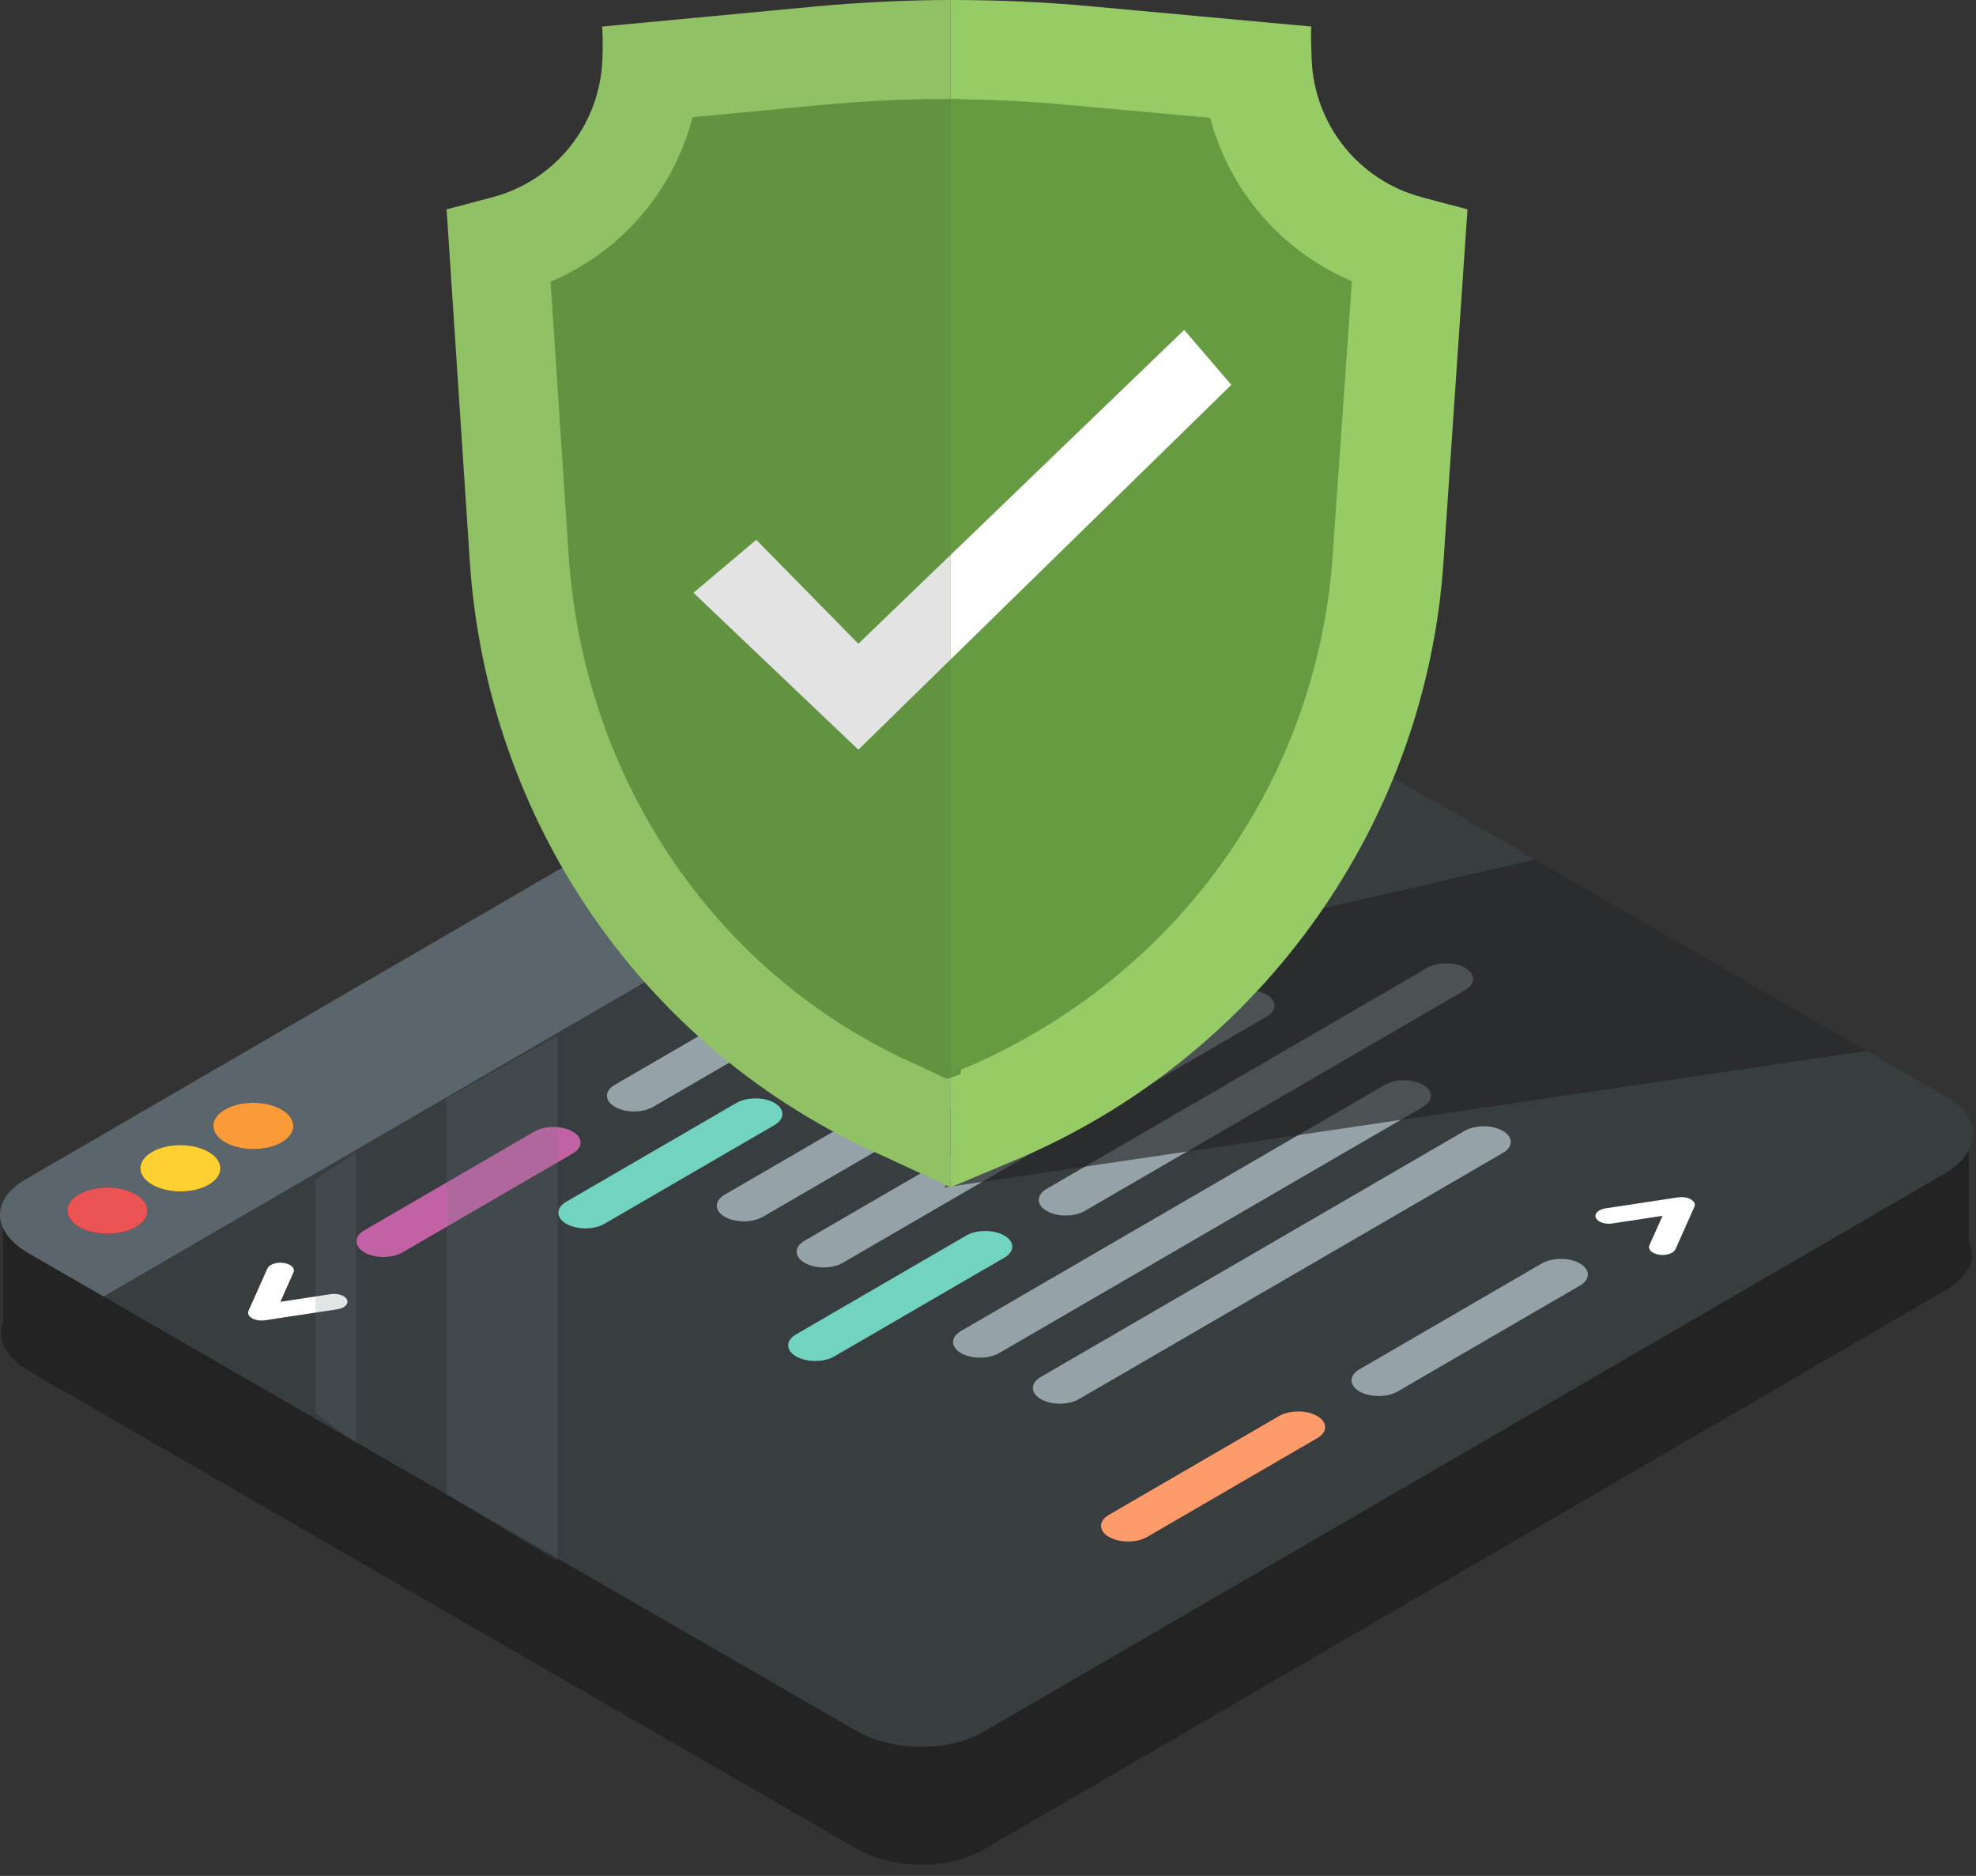 <?xml version="1.0" encoding="UTF-8" standalone="no"?>
<svg width="118px" height="112px" viewBox="0 0 118 112" version="1.1" xmlns="http://www.w3.org/2000/svg" xmlns:xlink="http://www.w3.org/1999/xlink">
    <rect x="0" y="0" width="118" height="112" fill="#333333" stroke="none"/>
    <!-- Generator: sketchtool 3.6.1 (26313) - http://www.bohemiancoding.com/sketch -->
    <title>shield</title>
    <desc>Created with sketchtool.</desc>
    <defs></defs>
    <g id="landing" stroke="none" stroke-width="1" fill="none" fill-rule="evenodd">
        <g id="ispdn-clodo-landing2" transform="translate(-249, -2344)">
            <g id="shield" transform="translate(249, 2344)">
                <path d="M117.575,74.196 L117.575,67.388 L108.008,67.813 L71.307,46.62 L66.825,44.023 C64.677,42.784 61.072,42.869 58.941,44.107 L10.814,72.096 L0.177,72.567 L0.177,79.011 L0.167,79.008 C-0.155,79.998 0.364,81.063 1.73,81.851 L6.214,84.448 L51.118,110.356 C53.266,111.595 56.586,111.678 58.717,110.441 L116.067,77.096 C117.397,76.324 118.177,75.219 117.575,74.196" id="Fill-1" fill="#232323"></path>
                <path d="M71.346,39.586 L66.844,36.989 C64.696,35.75 61.081,35.835 58.951,37.072 L1.521,70.417 C-0.61,71.654 -0.455,73.578 1.692,74.817 L6.195,77.414 L71.346,39.586 M13.445,68.2 C12.512,67.662 12.507,66.787 13.438,66.246 C14.365,65.708 15.877,65.708 16.81,66.246 C17.746,66.787 17.752,67.662 16.824,68.2 C15.893,68.74 14.382,68.74 13.445,68.2 M9.089,70.729 C8.155,70.191 8.15,69.316 9.081,68.776 C10.008,68.237 11.523,68.236 12.456,68.774 C13.393,69.314 13.395,70.191 12.468,70.729 C11.537,71.27 10.025,71.27 9.089,70.729 M4.732,73.259 C3.798,72.721 3.793,71.846 4.724,71.306 C5.654,70.765 7.166,70.765 8.099,71.304 C9.036,71.844 9.042,72.719 8.111,73.259 C7.18,73.799 5.668,73.799 4.732,73.259" id="Fill-3" fill="#5B656C"></path>
                <path d="M8.1,71.304 C7.166,70.765 5.655,70.765 4.724,71.306 C3.793,71.846 3.798,72.721 4.731,73.259 C5.668,73.8 7.18,73.8 8.11,73.259 C9.041,72.719 9.036,71.844 8.1,71.304" id="Fill-5" fill="#EB5355"></path>
                <path d="M12.456,68.774 C11.523,68.236 10.008,68.237 9.081,68.776 C8.15,69.317 8.155,70.191 9.088,70.729 C10.025,71.27 11.537,71.27 12.467,70.729 C13.395,70.191 13.393,69.314 12.456,68.774" id="Fill-7" fill="#FFD032"></path>
                <path d="M16.81,66.246 C15.877,65.708 14.365,65.708 13.437,66.246 C12.507,66.786 12.512,67.662 13.445,68.2 C14.382,68.74 15.894,68.74 16.824,68.2 C17.751,67.662 17.747,66.786 16.81,66.246" id="Fill-9" fill="#FB9A38"></path>
                <path d="M116.26,65.494 L71.346,39.586 L6.195,77.414 L51.108,103.322 C53.256,104.561 56.581,104.644 58.712,103.407 L116.142,70.062 C118.272,68.825 118.408,66.733 116.26,65.494 M62.501,72.301 C61.87,71.937 61.87,71.345 62.497,70.981 L85.222,57.786 C85.853,57.42 86.872,57.42 87.503,57.784 C88.135,58.148 88.138,58.738 87.508,59.105 L64.782,72.299 C64.155,72.663 63.132,72.665 62.501,72.301 M48.775,64.383 C48.144,64.019 48.144,63.428 48.772,63.064 L71.496,49.869 C72.127,49.503 73.146,49.503 73.778,49.867 C74.409,50.231 74.413,50.821 73.782,51.187 L51.056,64.382 C50.43,64.746 49.407,64.748 48.775,64.383 M56.133,54.817 C55.502,54.453 55.498,53.859 56.126,53.495 L66.919,47.228 C67.549,46.862 68.572,46.864 69.204,47.228 C69.835,47.592 69.838,48.182 69.208,48.549 L58.415,54.815 C57.787,55.18 56.764,55.182 56.133,54.817 M95.511,72.928 C95.412,72.871 95.338,72.798 95.3,72.715 C95.186,72.467 95.441,72.212 95.872,72.145 L100.198,71.487 C100.471,71.444 100.769,71.49 100.972,71.606 C101.177,71.725 101.253,71.895 101.183,72.056 L100.058,74.579 C100.024,74.662 99.949,74.733 99.851,74.791 C99.656,74.904 99.366,74.957 99.078,74.914 C98.934,74.891 98.81,74.848 98.711,74.791 C98.514,74.677 98.423,74.509 98.497,74.342 L99.28,72.592 L96.287,73.047 C96,73.092 95.708,73.041 95.511,72.928 M62.154,83.536 C61.522,83.172 61.516,82.58 62.147,82.214 L87.462,67.515 C88.09,67.151 89.113,67.153 89.744,67.517 C90.375,67.881 90.378,68.471 89.751,68.835 L64.435,83.534 C63.805,83.9 62.785,83.9 62.154,83.536 M57.387,80.786 C56.756,80.422 56.753,79.832 57.384,79.467 L82.7,64.768 C83.327,64.403 84.346,64.403 84.978,64.768 C85.609,65.132 85.612,65.722 84.985,66.086 L59.669,80.785 C59.038,81.151 58.019,81.151 57.387,80.786 M48.047,75.399 C47.416,75.035 47.409,74.443 48.04,74.077 L73.356,59.378 C73.983,59.014 75.006,59.016 75.637,59.379 C76.269,59.744 76.272,60.333 75.645,60.698 L50.329,75.397 C49.698,75.763 48.679,75.763 48.047,75.399 M43.281,72.649 C42.649,72.285 42.643,71.693 43.274,71.327 L68.59,56.628 C69.217,56.264 70.24,56.266 70.871,56.631 C71.502,56.994 71.506,57.585 70.879,57.948 L45.562,72.647 C44.932,73.014 43.913,73.014 43.281,72.649 M81.181,83.077 C80.55,82.712 80.55,82.12 81.178,81.757 L92.066,75.434 C92.694,75.07 93.716,75.068 94.347,75.432 C94.982,75.799 94.982,76.391 94.355,76.754 L83.466,83.077 C82.839,83.441 81.816,83.443 81.181,83.077 M36.722,66.088 C36.09,65.723 36.084,65.132 36.711,64.768 L51.295,56.3 C51.922,55.936 52.945,55.938 53.577,56.302 C54.207,56.666 54.211,57.256 53.584,57.62 L38.999,66.088 C38.373,66.452 37.353,66.452 36.722,66.088 M66.222,91.762 C65.591,91.398 65.588,90.808 66.215,90.444 L76.378,84.543 C77.005,84.179 78.027,84.177 78.659,84.542 C79.294,84.907 79.293,85.499 78.666,85.864 L68.504,91.764 C67.876,92.128 66.857,92.128 66.222,91.762 M47.542,80.987 C46.911,80.622 46.907,80.033 47.534,79.668 L57.697,73.768 C58.324,73.403 59.347,73.402 59.978,73.766 C60.61,74.13 60.61,74.722 59.982,75.086 L49.82,80.987 C49.192,81.351 48.173,81.351 47.542,80.987 M33.816,73.069 C33.185,72.705 33.182,72.115 33.809,71.751 L43.972,65.85 C44.598,65.486 45.621,65.484 46.253,65.849 C46.884,66.213 46.884,66.804 46.256,67.168 L36.094,73.069 C35.467,73.434 34.448,73.434 33.816,73.069 M21.759,74.776 C21.128,74.411 21.121,73.819 21.748,73.455 L31.914,67.553 C32.542,67.188 33.564,67.191 34.196,67.554 C34.827,67.919 34.83,68.508 34.203,68.873 L24.037,74.776 C23.41,75.139 22.39,75.139 21.759,74.776 M15.05,78.706 C14.848,78.59 14.765,78.419 14.839,78.261 L15.967,75.736 C16.075,75.486 16.515,75.337 16.947,75.401 C17.09,75.423 17.213,75.466 17.311,75.523 C17.508,75.636 17.599,75.805 17.525,75.971 L16.745,77.723 L19.738,77.268 C20.025,77.222 20.317,77.274 20.514,77.387 C20.612,77.444 20.687,77.516 20.725,77.6 C20.801,77.766 20.71,77.935 20.515,78.047 C20.42,78.103 20.297,78.146 20.154,78.17 L15.827,78.827 C15.55,78.869 15.256,78.825 15.05,78.706" id="Fill-11" fill="#383D40"></path>
                <path d="M34.196,67.555 C33.564,67.191 32.542,67.188 31.914,67.553 L21.748,73.455 C21.121,73.819 21.128,74.411 21.759,74.776 C22.391,75.14 23.41,75.14 24.037,74.776 L34.203,68.873 C34.83,68.509 34.827,67.919 34.196,67.555" id="Fill-13" fill="#C162A5"></path>
                <path d="M53.576,56.302 C52.945,55.938 51.923,55.936 51.295,56.3 L36.711,64.767 C36.083,65.132 36.091,65.724 36.722,66.088 C37.353,66.452 38.372,66.452 39,66.088 L53.584,57.62 C54.211,57.256 54.208,56.666 53.576,56.302" id="Fill-15" fill="#95A3A8"></path>
                <path d="M46.253,65.848 C45.621,65.484 44.599,65.486 43.972,65.85 L33.809,71.751 C33.182,72.115 33.185,72.705 33.816,73.069 C34.448,73.433 35.467,73.433 36.094,73.069 L46.257,67.169 C46.884,66.804 46.884,66.212 46.253,65.848" id="Fill-17" fill="#72D3C1"></path>
                <path d="M73.778,49.867 C73.146,49.503 72.127,49.503 71.497,49.869 L48.771,63.063 C48.144,63.428 48.144,64.02 48.776,64.383 C49.407,64.748 50.429,64.746 51.057,64.382 L73.782,51.187 C74.412,50.821 74.409,50.231 73.778,49.867" id="Fill-19" fill="#95A3A8"></path>
                <path d="M70.871,56.63 C70.24,56.266 69.217,56.264 68.59,56.629 L43.273,71.327 C42.643,71.693 42.65,72.285 43.281,72.65 C43.912,73.013 44.932,73.013 45.562,72.648 L70.878,57.949 C71.506,57.584 71.503,56.994 70.871,56.63" id="Fill-21" fill="#95A3A8"></path>
                <path d="M75.637,59.38 C75.006,59.016 73.983,59.013 73.356,59.378 L48.04,74.077 C47.409,74.442 47.416,75.034 48.048,75.399 C48.678,75.763 49.698,75.763 50.329,75.397 L75.645,60.698 C76.272,60.334 76.269,59.744 75.637,59.38" id="Fill-23" fill="#95A3A8"></path>
                <path d="M69.204,47.228 C68.572,46.864 67.55,46.862 66.919,47.228 L56.126,53.495 C55.498,53.859 55.502,54.453 56.133,54.817 C56.764,55.181 57.787,55.18 58.415,54.815 L69.208,48.549 C69.838,48.182 69.835,47.592 69.204,47.228" id="Fill-25" fill="#95A3A8"></path>
                <path d="M59.978,73.766 C59.347,73.402 58.325,73.404 57.697,73.768 L47.535,79.668 C46.907,80.032 46.91,80.622 47.542,80.987 C48.173,81.351 49.193,81.351 49.819,80.987 L59.983,75.086 C60.609,74.722 60.61,74.13 59.978,73.766" id="Fill-27" fill="#72D3C1"></path>
                <path d="M87.503,57.784 C86.872,57.42 85.853,57.42 85.222,57.786 L62.497,70.981 C61.87,71.345 61.87,71.937 62.501,72.301 C63.132,72.665 64.155,72.663 64.782,72.299 L87.508,59.104 C88.138,58.738 88.135,58.148 87.503,57.784" id="Fill-29" fill="#95A3A8"></path>
                <path d="M84.978,64.767 C84.346,64.403 83.327,64.403 82.699,64.767 L57.384,79.466 C56.753,79.833 56.756,80.422 57.388,80.787 C58.019,81.151 59.038,81.151 59.669,80.785 L84.985,66.086 C85.612,65.721 85.609,65.131 84.978,64.767" id="Fill-31" fill="#95A3A8"></path>
                <path d="M89.744,67.517 C89.112,67.153 88.089,67.15 87.463,67.515 L62.146,82.214 C61.516,82.58 61.522,83.171 62.154,83.536 C62.785,83.9 63.804,83.9 64.435,83.534 L89.751,68.835 C90.378,68.471 90.375,67.881 89.744,67.517" id="Fill-33" fill="#95A3A8"></path>
                <path d="M78.659,84.541 C78.027,84.177 77.005,84.179 76.378,84.543 L66.215,90.444 C65.588,90.808 65.591,91.398 66.222,91.762 C66.857,92.128 67.876,92.128 68.504,91.764 L78.666,85.863 C79.293,85.5 79.293,84.908 78.659,84.541" id="Fill-35" fill="#FE9B6B"></path>
                <path d="M94.348,75.432 C93.716,75.068 92.694,75.07 92.066,75.434 L81.177,81.756 C80.551,82.12 80.55,82.712 81.181,83.077 C81.817,83.443 82.839,83.441 83.466,83.077 L94.355,76.754 C94.982,76.39 94.982,75.799 94.348,75.432" id="Fill-37" fill="#95A3A8"></path>
                <path d="M17.311,75.522 C17.213,75.466 17.089,75.423 16.947,75.401 C16.516,75.338 16.076,75.486 15.967,75.735 L14.839,78.261 C14.765,78.419 14.848,78.59 15.05,78.707 C15.256,78.825 15.551,78.869 15.828,78.827 L20.154,78.17 C20.297,78.146 20.42,78.103 20.516,78.047 C20.71,77.934 20.801,77.766 20.725,77.6 C20.687,77.516 20.613,77.444 20.514,77.387 C20.318,77.273 20.025,77.223 19.738,77.267 L16.745,77.723 L17.525,75.971 C17.599,75.806 17.508,75.636 17.311,75.522" id="Fill-39" fill="#FFFFFF"></path>
                <path d="M100.971,71.606 C100.769,71.489 100.471,71.444 100.198,71.488 L95.872,72.144 C95.441,72.212 95.186,72.467 95.3,72.715 C95.338,72.798 95.413,72.87 95.511,72.928 C95.708,73.041 96,73.092 96.287,73.047 L99.28,72.592 L98.497,74.342 C98.422,74.509 98.514,74.677 98.711,74.791 C98.809,74.848 98.935,74.891 99.078,74.914 C99.366,74.957 99.656,74.904 99.85,74.791 C99.949,74.733 100.024,74.662 100.058,74.579 L101.183,72.055 C101.254,71.895 101.177,71.725 100.971,71.606" id="Fill-41" fill="#FFFFFF"></path>
                <path d="M18.84,70.419 L18.84,84.38 L21.248,86.117 L21.248,68.808 L18.84,70.419 Z" id="Fill-43" fill="#6F7B82" opacity="0.196"></path>
                <path d="M26.667,65.586 L26.667,89.213 L33.289,93.207 L33.289,61.828 L26.667,65.586 Z" id="Fill-45" fill="#6F7B82" opacity="0.196"></path>
                <path d="M56.374,70.9 L111.486,62.74 L91.685,51.318 L68.59,56.628 L56.374,70.9 Z" id="Fill-47" fill="#232323" opacity="0.639"></path>
                <path d="M61.252,68.998 C75.506,62.706 85.185,49.022 86.204,33.486 L87.634,12.5 L84.918,11.777 C81.162,10.787 78.496,7.472 78.332,3.595 C78.288,2.566 78.275,1.775 78.305,1.585 L65.243,0.385 C62.492,0.128 59.779,0 56.769,0 L56.769,70.886 L61.252,68.998 Z" id="Fill-49" fill="#96CB66"></path>
                <path d="M56.769,6.01503762e-05 C54.361,6.01503762e-05 51.457,0.128 48.707,0.385 L35.951,1.586 C35.982,1.775 36.014,2.566 35.971,3.595 C35.806,7.471 33.153,10.787 29.398,11.778 L26.669,12.5 L28.053,33.486 C29.072,49.022 38.443,62.706 52.697,68.998 L56.769,70.885 L56.769,6.01503762e-05 Z" id="Fill-51" fill="#91C165"></path>
                <path d="M57.371,5.916 C57.371,5.914 56.607,5.912 56.256,5.912 C54.058,5.912 51.518,6.036 49.011,6.27 L41.36,6.997 C40.214,11.409 37.091,15.038 32.878,16.815 L33.954,33.099 C34.842,46.626 42.821,58.309 54.783,63.591 L54.912,63.648 L56.542,64.418 L57.371,64.127 L57.371,5.916 Z" id="Fill-53" fill="#629341"></path>
                <path d="M72.269,7.035 L63.87,6.272 C61.41,6.042 59.177,5.937 56.768,5.916 L56.768,64.127 L58.149,63.544 C70.534,58.032 78.713,46.376 79.588,33.064 L80.731,16.791 C76.538,15.005 73.423,11.406 72.269,7.035" id="Fill-55" fill="#669B41"></path>
                <path d="M56.769,33.129 L51.258,38.436 L45.163,32.229 L41.412,35.391 L51.258,44.76 L56.769,39.37 L56.769,33.129 Z" id="Fill-57" fill="#E3E3E3"></path>
                <path d="M56.769,39.37 L73.53,22.976 L70.717,19.697 L56.769,33.129 L56.769,39.37 Z" id="Fill-59" fill="#FFFFFF"></path>
            </g>
        </g>
    </g>
</svg>